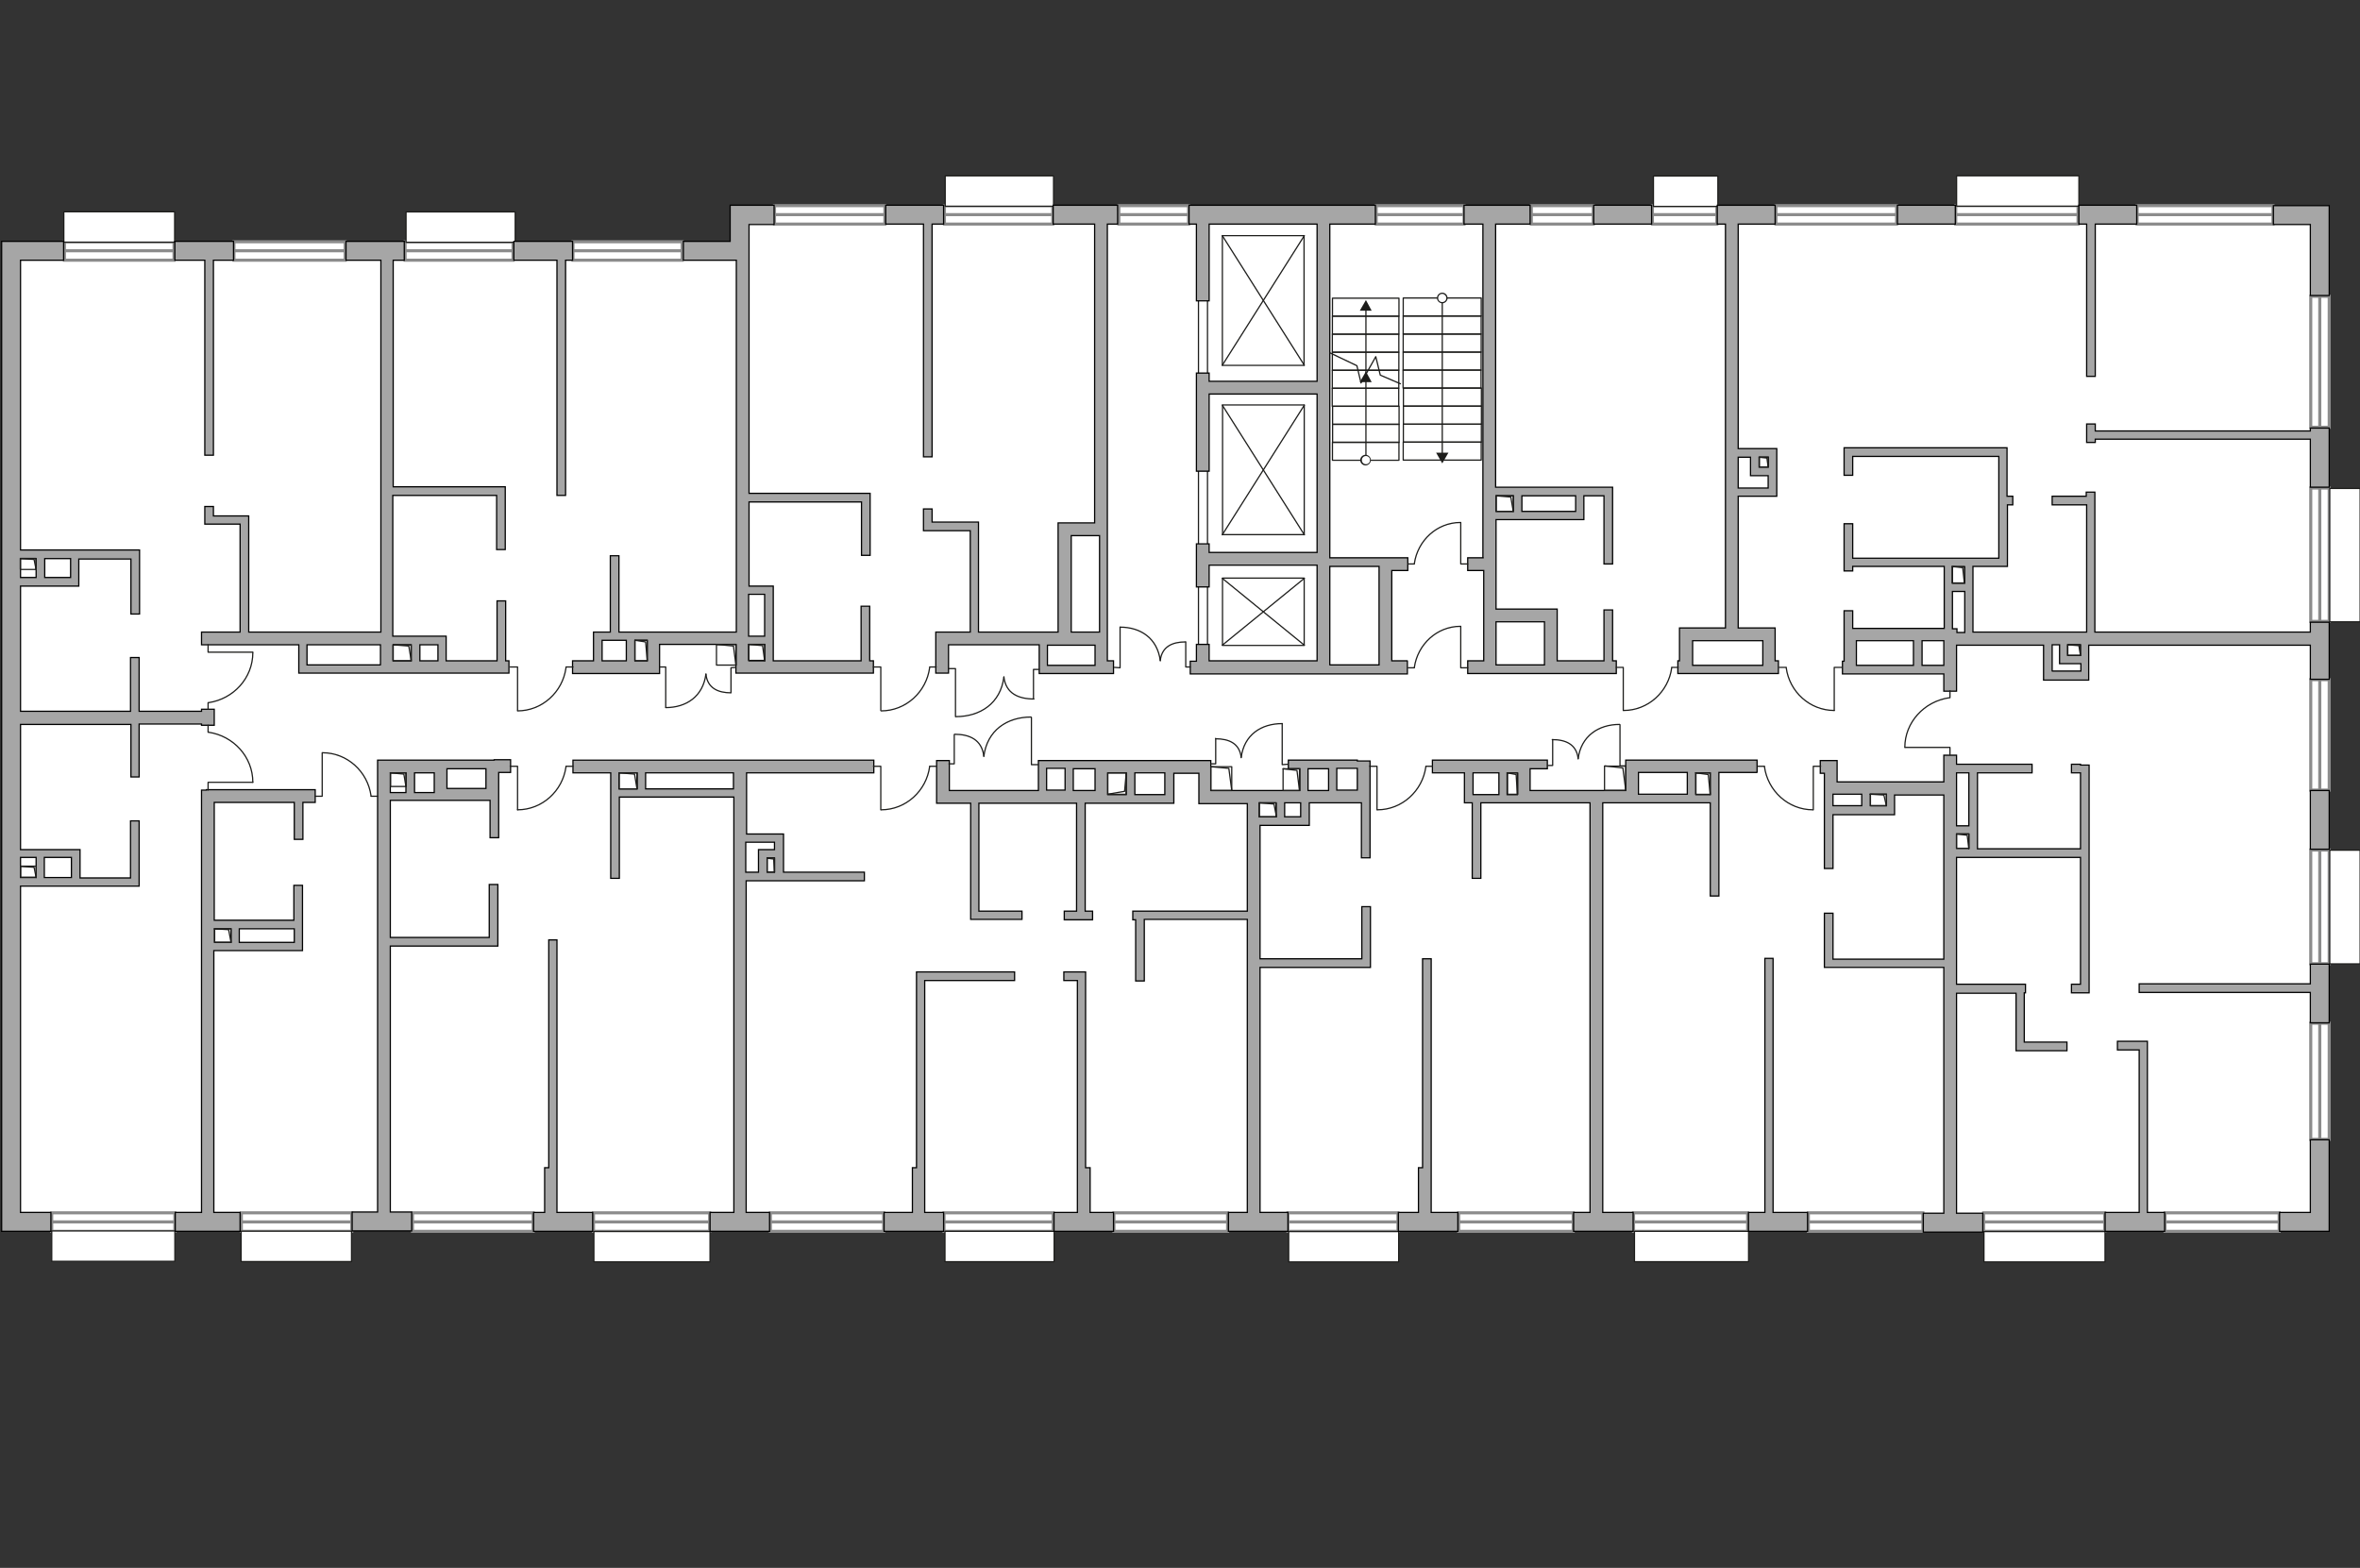 <?xml version="1.0" encoding="utf-8"?>
<!-- Generator: Adobe Illustrator 27.2.0, SVG Export Plug-In . SVG Version: 6.00 Build 0)  -->
<svg version="1.1" xmlns="http://www.w3.org/2000/svg" xmlns:xlink="http://www.w3.org/1999/xlink" x="0px" y="0px"
	 viewBox="0 0 575 382" style="enable-background:new 0 0 575 382;" xml:space="preserve">
<rect x="0" y="0" width="575" height="382" fill="#333333" stroke="none"/>
<style type="text/css">
	.st0{fill:#FFFFFF;}
	.st1{fill:#FFFFFF;stroke:#8C8C8C;stroke-width:0.75;stroke-linecap:round;stroke-miterlimit:10;}
	.st2{fill:#FFFFFF;stroke:#1D1D1B;stroke-width:0.3;stroke-linecap:round;stroke-linejoin:round;stroke-miterlimit:10;}
	.st3{fill:none;stroke:#1D1D1B;stroke-width:0.3;stroke-linecap:round;stroke-linejoin:round;stroke-miterlimit:10;}
	.st4{fill:#A6A6A6;stroke:#000000;stroke-width:0.3;stroke-miterlimit:22.926;}
	.st5{fill:none;stroke:#1D1D1B;stroke-width:0.3;stroke-linecap:round;stroke-linejoin:round;}
	.st6{fill:#1D1D1B;}
</style>
<g id="bg">
	<polygon class="st0" points="2.4,60.8 179.8,60.8 179.8,51.6 564.4,51.6 564.4,297.4 2.4,297.4 	"/>
</g>
<g id="windows">
	<g>
		<rect x="335.3" y="50.1" class="st1" width="21.4" height="4.5"/>
		<line class="st1" x1="335.3" y1="52.3" x2="356.7" y2="52.3"/>
	</g>
	<g>
		<rect x="272.6" y="50.1" class="st1" width="17" height="4.5"/>
		<line class="st1" x1="272.6" y1="52.3" x2="289.6" y2="52.3"/>
	</g>
	<g>
		<rect x="230.1" y="50.1" class="st1" width="26.4" height="4.5"/>
		<line class="st1" x1="230.1" y1="52.3" x2="256.5" y2="52.3"/>
	</g>
	<g>
		<rect x="188.7" y="50.1" class="st1" width="26.9" height="4.5"/>
		<line class="st1" x1="188.7" y1="52.3" x2="215.6" y2="52.3"/>
	</g>
	<g>
		<rect x="139.6" y="58.9" class="st1" width="26.6" height="4.5"/>
		<line class="st1" x1="139.6" y1="61.1" x2="166.2" y2="61.1"/>
	</g>
	<g>
		<rect x="98.7" y="58.9" class="st1" width="26.3" height="4.5"/>
		<line class="st1" x1="98.7" y1="61.1" x2="125" y2="61.1"/>
	</g>
	<g>
		<rect x="57" y="58.9" class="st1" width="27.1" height="4.5"/>
		<line class="st1" x1="57" y1="61.1" x2="84.1" y2="61.1"/>
	</g>
	<g>
		<rect x="15.7" y="58.9" class="st1" width="26.7" height="4.5"/>
		<line class="st1" x1="15.7" y1="61.1" x2="42.4" y2="61.1"/>
	</g>
	<g>
		<rect x="373.1" y="50.1" class="st1" width="15.1" height="4.5"/>
		<line class="st1" x1="373.1" y1="52.3" x2="388.2" y2="52.3"/>
	</g>
	<g>
		<rect x="402.6" y="50.1" class="st1" width="15.7" height="4.5"/>
		<line class="st1" x1="402.6" y1="52.3" x2="418.3" y2="52.3"/>
	</g>
	<g>
		<rect x="432.7" y="50.1" class="st1" width="29.4" height="4.5"/>
		<line class="st1" x1="432.7" y1="52.3" x2="462.2" y2="52.3"/>
	</g>
	<g>
		<rect x="476.5" y="50.1" class="st1" width="29.8" height="4.5"/>
		<line class="st1" x1="476.5" y1="52.3" x2="506.3" y2="52.3"/>
	</g>
	<g>
		<rect x="520.7" y="50.1" class="st1" width="33.1" height="4.5"/>
		<line class="st1" x1="520.7" y1="52.3" x2="553.8" y2="52.3"/>
	</g>
	<g>
		<rect x="563" y="72.2" class="st1" width="4.5" height="31.9"/>
		<line class="st1" x1="565.2" y1="104.1" x2="565.2" y2="72.2"/>
	</g>
	<g>
		<rect x="563" y="118.9" class="st1" width="4.5" height="32.5"/>
		<line class="st1" x1="565.2" y1="151.4" x2="565.2" y2="118.9"/>
	</g>
	<g>
		<rect x="563" y="165.6" class="st1" width="4.5" height="26.9"/>
		<line class="st1" x1="565.2" y1="192.4" x2="565.2" y2="165.6"/>
	</g>
	<g>
		<rect x="563" y="207.1" class="st1" width="4.5" height="27.7"/>
		<line class="st1" x1="565.2" y1="234.8" x2="565.2" y2="207.1"/>
	</g>
	<g>
		<rect x="563" y="249.3" class="st1" width="4.5" height="28.3"/>
		<line class="st1" x1="565.2" y1="277.6" x2="565.2" y2="249.3"/>
	</g>
	<g>
		<rect x="527.5" y="295.5" class="st1" width="27.8" height="4.5"/>
		<line class="st1" x1="527.5" y1="297.7" x2="555.3" y2="297.7"/>
	</g>
	<g>
		<rect x="483.3" y="295.5" class="st1" width="29.5" height="4.5"/>
		<line class="st1" x1="483.3" y1="297.7" x2="512.7" y2="297.7"/>
	</g>
	<g>
		<rect x="440.6" y="295.5" class="st1" width="27.9" height="4.5"/>
		<line class="st1" x1="440.6" y1="297.7" x2="468.4" y2="297.7"/>
	</g>
	<g>
		<rect x="398" y="295.5" class="st1" width="27.8" height="4.5"/>
		<line class="st1" x1="398" y1="297.7" x2="425.9" y2="297.7"/>
	</g>
	<g>
		<rect x="355.4" y="295.5" class="st1" width="27.9" height="4.5"/>
		<line class="st1" x1="355.4" y1="297.7" x2="383.2" y2="297.7"/>
	</g>
	<g>
		<rect x="313.8" y="295.5" class="st1" width="26.8" height="4.5"/>
		<line class="st1" x1="313.8" y1="297.7" x2="340.6" y2="297.7"/>
	</g>
	<g>
		<rect x="271.4" y="295.5" class="st1" width="27.7" height="4.5"/>
		<line class="st1" x1="271.4" y1="297.7" x2="299.1" y2="297.7"/>
	</g>
	<g>
		<rect x="230" y="295.5" class="st1" width="26.6" height="4.5"/>
		<line class="st1" x1="230" y1="297.7" x2="256.6" y2="297.7"/>
	</g>
	<g>
		<rect x="187.7" y="295.5" class="st1" width="27.6" height="4.5"/>
		<line class="st1" x1="187.7" y1="297.7" x2="215.3" y2="297.7"/>
	</g>
	<g>
		<rect x="144.6" y="295.5" class="st1" width="28.3" height="4.5"/>
		<line class="st1" x1="144.6" y1="297.7" x2="172.8" y2="297.7"/>
	</g>
	<g>
		<rect x="100.5" y="295.5" class="st1" width="29.4" height="4.5"/>
		<line class="st1" x1="100.5" y1="297.7" x2="129.8" y2="297.7"/>
	</g>
	<g>
		<rect x="58.8" y="295.5" class="st1" width="26.9" height="4.5"/>
		<line class="st1" x1="58.8" y1="297.7" x2="85.7" y2="297.7"/>
	</g>
	<g>
		<rect x="12.6" y="295.5" class="st1" width="30" height="4.5"/>
		<line class="st1" x1="12.6" y1="297.7" x2="42.6" y2="297.7"/>
	</g>
</g>
<g id="plan">
	
		<rect x="23.9" y="288.6" transform="matrix(-1.836970e-16 1 -1 -1.836970e-16 331.206 276.011)" class="st2" width="7.4" height="30"/>
	
		<rect x="68.6" y="290.2" transform="matrix(-1.836970e-16 1 -1 -1.836970e-16 375.846 231.371)" class="st2" width="7.4" height="26.9"/>
	
		<rect x="239.8" y="33.3" transform="matrix(-1.261624e-10 1 -1 -1.261624e-10 289.992 -196.955)" class="st2" width="7.4" height="26.4"/>
	
		<rect x="567.6" y="119" transform="matrix(-1 -1.262862e-10 1.262862e-10 -1 1142.632 270.501)" class="st2" width="7.4" height="32.5"/>
	
		<rect x="567.6" y="207.2" transform="matrix(-1 -1.266566e-10 1.266566e-10 -1 1142.632 442.041)" class="st2" width="7.4" height="27.7"/>
	
		<rect x="407" y="38.6" transform="matrix(-1.261624e-10 1 -1 -1.261624e-10 457.153 -364.116)" class="st2" width="7.4" height="15.7"/>
	
		<rect x="487.9" y="31.6" transform="matrix(-1.269031e-10 1 -1 -1.269031e-10 538.113 -445.077)" class="st2" width="7.4" height="29.8"/>
	
		<rect x="108.6" y="42" transform="matrix(-1.262858e-10 1 -1 -1.262858e-10 167.529 -56.974)" class="st2" width="7.4" height="26.6"/>
	
		<rect x="25.4" y="41.8" transform="matrix(-1.261624e-10 1 -1 -1.261624e-10 84.351 26.203)" class="st2" width="7.4" height="27"/>
	
		<rect x="155.2" y="289.6" transform="matrix(-1.261624e-10 1 -1 -1.261624e-10 462.594 144.842)" class="st2" width="7.4" height="28.3"/>
	
		<rect x="239.8" y="290.4" transform="matrix(-1.262858e-10 1 -1 -1.262858e-10 547.236 60.2)" class="st2" width="7.4" height="26.6"/>
	
		<rect x="323.7" y="290.3" transform="matrix(-1.261624e-10 1 -1 -1.261624e-10 631.078 -23.642)" class="st2" width="7.4" height="26.8"/>
	
		<rect x="494.5" y="289" transform="matrix(-1.266562e-10 1 -1 -1.266562e-10 801.88 -194.443)" class="st2" width="7.4" height="29.5"/>
	
		<rect x="408.4" y="289.8" transform="matrix(-1.259155e-10 1 -1 -1.259155e-10 715.83 -108.394)" class="st2" width="7.4" height="27.8"/>
	<rect x="292" y="67.1" class="st3" width="2.2" height="92"/>
	<g>
		<polygon class="st4" points="562.9,105 510.5,105 510.5,103.3 508.4,103.3 508.4,107.8 510.5,107.8 510.5,107 562.9,107 
			562.9,118.7 567.5,118.7 567.5,104.3 562.9,104.3 		"/>
		<path class="st4" d="M562.9,154h-52.5v-34.1h-2.1v1H500v2.1h8.4V154h-27.7v-16h6.3h2.1V136v-13h1.3v-2.1H489v-9.7v-2.1H487h-35.6
			H450h-0.7v6.7h2.1v-4.6H487V136h-35.6v-8.4h-2.1v11.5h2.1v-1.1h22.3v4v2.1v9h-21.3h-1v-4.3h-2.1v4.3h0v8h-0.4v3.1h0.4h2.3h0.7
			h21.3v4.2h3.1v-11.2h21.2v8.5h1.5h0.5h6.9h0.5h1.6v-8.5h54v8.3h4.6v-13.9h-4.6V154z M475.7,138.1h3v4h-3V138.1z M452.3,161v-4.9
			h13.9v6h-13.9V161z M468.3,162.1v-6h5.3v6H468.3z M475.7,153.2v-9.1h3v10h-1.9v-0.9H475.7z M500,163.6v-6.5h1.8v4.6h1.4h0.7h3.1
			v1.8H500z M506.9,159.7h-3.1v-2.6h3.1V159.7z"/>
		<rect x="562.9" y="192.6" class="st4" width="4.6" height="14.3"/>
		<polygon class="st4" points="562.9,239.7 521.2,239.7 521.2,241.8 562.9,241.8 562.9,249.2 567.5,249.2 567.5,234.9 562.9,234.9 
					"/>
		<polygon class="st4" points="562.9,295.4 555.4,295.4 555.4,300 567.5,300 567.5,298.9 567.5,295.4 567.5,277.7 562.9,277.7 		"/>
		<polygon class="st4" points="553.9,50.1 553.9,54.7 562.9,54.7 562.9,72 567.5,72 567.5,54.7 567.5,51.1 567.5,50.1 		"/>
		<rect x="462.3" y="50" class="st4" width="14.1" height="4.6"/>
		<rect x="388.3" y="50" class="st4" width="14.1" height="4.6"/>
		<path class="st4" d="M361.5,135.9h-3.9v3.1h3.9V161h-3.9v3.1h3.9h2.1h1h11.8h0.3h0.2h2.6h14.3V161h-0.9v-12.4h-2.1V161h-11.4v-9.5
			v-2.1v-1h-14.9V139v-3.1v-9.3h21.4v-0.4v-1.6v-3.8h4.9v16.6h2.1v-16.6v-2.1h-2.1h-4.9h-2.1h-13.1h-2.1h-4.2V54.6h8.4V50h-16.1v4.6
			h4.6V135.9z M376.3,151.5v10.5h-11.8v-1v-9.5H376.3z M383.9,120.8v3.8h-13.1v-3.8H383.9z M368.7,120.8v3.8h-4.2v-3.8H368.7z"/>
		<path class="st4" d="M343,161h-3.9V139h3.9v-3.1h-6H336H324V54.6h11.1V50h-45.4v4.6h1.8v18.7h3.1V54.6h26.3v38.3h-26.3v-2h-3.1
			v23.9h3.1V96h26.3v38.6h-26.3v-2.1h-3.1v10.5h3.1v-5.3h26.3V161h-26.3V157h-3.1v4.1h-1.5v3.1h33.4h0.4H336h0.9h6V161z M324,162.1
			v-1V138H336v1V161v1H324z"/>
		<polygon class="st4" points="265.6,284.5 264.5,284.5 264.5,238.9 264.5,237.8 264.5,236.8 259.2,236.8 259.2,238.9 262.5,238.9 
			262.5,284.5 262.5,284.7 262.5,295.4 256.8,295.4 256.8,300 271.3,300 271.3,295.4 265.6,295.4 		"/>
		<polygon class="st4" points="348.7,285.8 348.7,284.5 348.7,233.6 346.6,233.6 346.6,284.5 345.6,284.5 345.6,295.4 340.7,295.4 
			340.7,300 355.2,300 355.2,295.4 348.7,295.4 		"/>
		<polygon class="st4" points="135.7,285.9 135.7,284.5 135.7,229 133.7,229 133.7,284.5 132.7,284.5 132.7,295.4 130,295.4 
			130,300 144.4,300 144.4,295.4 135.7,295.4 		"/>
		<path class="st4" d="M410.7,164.1h1.7h17.1h0.3h0.3h2.4h0.8V161h-0.8v-8h-1.9h-1.1h-6v-32.1h7.3h0.4h1.7v-11.6h-1.7h-0.4h-2.2
			h-2.1h-3V54.6h9V50h-14.1v4.6h2V153h-8.1h-1.2h-1.9v8h-0.4v3.1h0.4H410.7z M430.8,111.4v2.4h-2.2v-2.4H430.8z M426.5,111.4v2.4
			v2.1h2.1h2.2v3h-7.3v-7.5H426.5z M412.4,156.1h17.1v6h-17.1v-1V156.1z"/>
		<path class="st4" d="M50.3,192.5h-1.2v102.9h-6.4v4.6h15.8v-4.6h-6.4v-63.8h4h2.1h13.4h0.7h1.4v-15.9h-2.1v8.5H52.2v-28.7h19.5v9
			h2.1v-9h3v-3.1H52.2H50.3z M71.7,229.6H58.3v-3.3h13.4V229.6z M56.3,226.3v3.3h-4v-3.3H56.3z"/>
		<path class="st4" d="M428.1,188.3v-3.1h-28.9h-3.1v3.1v4.3h-23.3v-5.3h4.2v-2.1h-4.2h-0.9h-0.8h-1.4H349v3.1h7.8v5.3v0.7v1.3h1.9
			v18.4h2.1v-18.4h8.9h0.5h17.2v99.8h-4v4.6h14.5v-4.6h-7.4v-99.8h8.3h0.4h17.5v22.7h2.1v-30.1H428.1z M358.9,188.3h6.3v5.3h-6.3
			V188.3z M367.2,193.6v-5.3h2.5v4.3v1v0H367.2z M399.2,193.5v-1v-4.3h11.9v5.3L399.2,193.5L399.2,193.5z M416.7,193.6h-3.5v-5.3
			h3.5V193.6z"/>
		<path class="st4" d="M139.6,188.3h9.2V214h2.1v-19.8h27.9v101.2H173v4.6h14.5v-4.6h-5.7v-80.8h28.8v-2.1h-19.7V209V207v-1.8v-0.9
			v-1.1h-9v-14.9h31v-3.1h-73.3V188.3z M150.8,188.3h4.4v3.9h-4.4V188.3z M188.7,212.5h-1.8V209h1.8V212.5z M188.7,205.2v1.8h-3.9
			v0.5v1.5v3.5h-3.1v-7.3H188.7z M178.7,192.2h-21.4v-3.9h21.4V192.2z"/>
		<path class="st4" d="M120.4,185.2h-1.9h-0.1h-9.5h-0.9h-2.2H92v0.8v2.2v107.1h-6.2v4.6h14.5v-4.6h-5.2v-64.8h24.2h1h1v-15h-2.1
			v12.9H95.1v-33.4h10.7h0.6h0.3h2.2h9.5h1v9.1h2.1v-10.1h0v-5.8h2.9v-3.1h-2.9H120.4z M95.1,188.3h3.8v4.8h-3.8V188.3z M101,193.1
			v-4.8h4.8v4.8H101z M108.9,192.1v-3.8v-1h9.5v4.8H108.9z"/>
		<polygon class="st4" points="523.2,255.8 523.2,255 523.2,253.7 515.9,253.7 515.9,255.8 521.2,255.8 521.2,295.4 512.9,295.4 
			512.9,300 527.4,300 527.4,295.4 523.2,295.4 		"/>
		<polygon class="st4" points="223.3,237.8 223.3,238.9 223.3,284.5 222.3,284.5 222.3,295.4 215.4,295.4 215.4,300 229.9,300 
			229.9,295.4 225.3,295.4 225.3,284.7 225.3,284.5 225.3,238.9 247.2,238.9 247.2,236.8 223.3,236.8 		"/>
		<path class="st4" d="M33.9,189.2v-12.8h15.2v0.3h3.1v-0.3v-3.1v-0.5h-3.1v0.5H33.9v-13.1h-2.1v13.1H5v-30.5h14.2v-1v-1v-4.6h12.7
			v13.4h2.1v-13.4v-0.9V134H5V63.4h10.5v-4.6H5H2.7H0.4v236.6v1.8v2.8h12v-4.6H5v-79.5h28.9v-0.9v-1.1v-13.9h-2.1v13.9H19.5v-4.9
			v-1.1v-0.9H5v-30.5h26.9v12.8H33.9z M17.2,140.7h-6.3v-4.6h6.3V140.7z M8.8,136.1v4.6H5v-4.6H8.8z M17.4,213.8h-6.6v-4.9h6.6
			V213.8z M8.8,208.9v4.9H5v-4.9H8.8z"/>
		<polygon class="st4" points="49.9,110.9 52,110.9 52,63.4 56.9,63.4 56.9,58.8 42.6,58.8 42.6,63.4 49.9,63.4 		"/>
		<path class="st4" d="M60.6,126.6v-0.9H52v-2.3h-2.1v4.3h0.7H52h6.5V154h-9.4v3.1h23.7v6.9h0.9h1.2h17.9h0.6h1.5h1H124V161h-0.8
			v-14.6h-2.1V161h-12.4v-3.9V155h-2.1h-4.4h-2.1h-4.4v-34.3h25.3v13.2h2.1v-15.3h-1.3h-0.8H95.8V63.4h2.7v-4.6H84.3v4.6h8.5V154
			H60.6v-26.2V126.6z M106.7,157.1v3.9h-4.4v-3.9H106.7z M100.2,157.1v3.9h-4.4v-3.9H100.2z M92.8,162H74.8v-4.9h17.9V162z"/>
		<polygon class="st4" points="135.7,120.7 137.8,120.7 137.8,63.4 139.5,63.4 139.5,58.8 125.2,58.8 125.2,63.4 135.7,63.4 		"/>
		<path class="st4" d="M211.9,147.7h-2.1V161h-21.4v-18.2h-0.3h-1.7h-3.9v-20.5h27.4v13h2.1v-13V121v-0.8h-29.5V63.4v-1.6v-7.1h6.1
			V50h-10.7v1.6v3.1v4.1h-11.4v4.6h11.4h1.5v90.6h-18.6h-1.1H158h-0.3h-6.9v-18.6h-2.1v18.6h-4.1v1v1v5h-5.1v3.1h18.1h3.1V161v-4
			h18.6v7h1.9h1.2h30.4V161h-0.9V147.7z M146.7,156h2h2.1h1.8v5h-5.9V156z M154.7,161v-5h3v5H154.7z M186.3,144.8V155h-3.9v-10.2
			H186.3z M182.4,157h3.9v3.9h-3.9V157z"/>
		<polygon class="st4" points="225,111.3 227.1,111.3 227.1,54.6 229.9,54.6 229.9,50 215.8,50 215.8,54.6 225,54.6 		"/>
		<path class="st4" d="M227.1,124H225v3.2v1.7v0.4h11.4V154h-5.3h-3.1v3.1v6.9h3.1v-6.9h22.1v7h0.7h1.3h11.6h1.1h0.4h1.5h1.5V161
			h-1.5v-3.9v-1.6v-1.2V154v-23.6v-2v-0.1v-1V54.6h2.5V50h-15.7v4.6h10.1v72.8h-8.9v1.7v1.3V154h-19.4v-26.8H237h-0.6h-9.3V124z
			 M266.8,162.1h-11.6v-4.9h11.6V162.1z M261,130.5h6.9V154H261V130.5z"/>
		<path class="st4" d="M330.7,185.2h-16.8v2.1h2.8v5.3H295v-7.3h-1.5h-1.5h-22h-2h-1.1h-5.3h-2.1H255h-1h-1v7.3h-21.7v-7.3h-3.1v7.3
			v1v2.1h8.3V222v1v1H249V222h-10.5v-26.3h14.4h2.1h4.5h2.1h0.7V222h-3v2.1h6.9V222h-1.8v-26.3h4.1h1.5h4.5h2.1h7.3h1.8h0.3v-7.3
			h6.1v4.3v1v2.1h11.8V222h-27.9v2.1h0.7v14.9h2.1V224h25.1v71.4h-4.6v4.6h14.5v-4.6h-6.8v-59.7h24.8h0.9h1.2v-14.8h-2.1v12.7h-24.8
			v-32.5H319v-0.8V199v-3.4h12.7V209h2.1v-13.3v-1.7v-0.3v-1v-7.3h-1.2H330.7z M255,192.5v-5.3h4.5v5.3H255z M261.5,187.3h5.3v1v4.3
			h-5.3V187.3z M269.9,193.6L269.9,193.6v-1v-4.3h4.5v5.3H269.9z M283.8,193.6h-7.3v-5.3h7.3V193.6z M318.7,187.3h5v5.3h-5V187.3z
			 M306.8,195.6h4.1v3.4h-4.1V195.6z M316.9,199H313v-3.4h3.9V199z M325.7,192.5v-5.3h5v5.3H325.7z"/>
		<polygon class="st4" points="432,233.5 430,233.5 430,295.4 426,295.4 426,300 440.4,300 440.4,295.4 432,295.4 		"/>
		<polygon class="st4" points="508.4,91.7 510.5,91.7 510.5,54.6 520.6,54.6 520.6,50 506.5,50 506.5,54.6 508.4,54.6 		"/>
		<path class="st4" d="M506.9,186.2h-2.2v2.1h2.2v18.5h-25.1v-3.5v-2.1v-12.9h13.3v-2.1h-18.4V184h-3.1v6.5h-26v-5.2H447h-2.5h-1
			v3.1h1v2.2v1.3v1.8v17.9h2.1v-13.1h7h2.1h3.9h0.4h1.6v-4.8h12v40h-27v-11.2h-2.1v13.2h1.4h0.7h27v59.9h-5v4.6h14.5v-4.6h-6.4
			v-53.6h14.5v14h1h1h10.4v-2.1h-10.4v-12h0.3v-2.1h-16.8v-30.9h30.2v30.9h-2.2v2.1h2.2h0.5h1.6v-55.5h-1.6H506.9z M446.6,196.3
			v-2.8h1h6v2.8H446.6z M459.6,196.3h-3.9v-2.8h3.9V196.3z M479.7,188.3v12.9h-3v-12.9H479.7z M476.7,203.2h3v3.5h-3V203.2z"/>
	</g>
	<g>
		
			<rect x="364.7" y="120.6" transform="matrix(-1.836970e-16 1 -1 -1.836970e-16 489.347 -243.913)" class="st3" width="3.8" height="4.2"/>
		<polyline class="st3" points="364.5,120.8 368.1,121.1 368.7,124.6 		"/>
	</g>
	<g>
		
			<rect x="428.5" y="111.4" transform="matrix(-1.836970e-16 1 -1 -1.836970e-16 542.274 -317.137)" class="st3" width="2.4" height="2.2"/>
		<polyline class="st3" points="428.6,111.4 430.5,111.6 430.8,113.8 		"/>
	</g>
	<g>
		
			<rect x="475.1" y="138.5" transform="matrix(-1.836970e-16 1 -1 -1.836970e-16 617.14 -337.068)" class="st3" width="4" height="3"/>
		<polyline class="st3" points="475.6,138 478.2,138.3 478.6,142 		"/>
	</g>
	<g>
		
			<rect x="504" y="156.9" transform="matrix(-1.836970e-16 1 -1 -1.836970e-16 663.749 -346.932)" class="st3" width="2.6" height="3.1"/>
		<polyline class="st3" points="503.8,157.1 506.5,157.3 506.9,159.7 		"/>
	</g>
	<g>
		
			<rect x="476.4" y="203.5" transform="matrix(-1.836970e-16 1 -1 -1.836970e-16 683.19 -273.228)" class="st3" width="3.5" height="3"/>
		<polyline class="st3" points="476.7,203.2 479.3,203.5 479.7,206.8 		"/>
	</g>
	<g>
		
			<rect x="456.2" y="192.9" transform="matrix(-1.836970e-16 1 -1 -1.836970e-16 652.527 -262.691)" class="st3" width="2.8" height="3.9"/>
		<polyline class="st3" points="455.6,193.5 459,193.7 459.6,196.3 		"/>
	</g>
	<g>
		
			<rect x="412.3" y="189.2" transform="matrix(-1.836970e-16 1 -1 -1.836970e-16 605.848 -223.961)" class="st3" width="5.2" height="3.5"/>
		<polyline class="st3" points="413.1,188.3 416.2,188.7 416.7,193.6 		"/>
	</g>
	<g>
		
			<rect x="390.6" y="187" transform="matrix(-1.836970e-16 1 -1 -1.836970e-16 583.132 -203.939)" class="st3" width="5.9" height="5.2"/>
		<polyline class="st3" points="391,186.6 395.4,187.1 396.1,192.5 		"/>
	</g>
	<g>
		
			<rect x="365.9" y="189.6" transform="matrix(-1.836970e-16 1 -1 -1.836970e-16 559.396 -177.574)" class="st3" width="5.2" height="2.5"/>
		<polyline class="st3" points="367.2,188.3 369.4,188.7 369.7,193.5 		"/>
	</g>
	<g>
		
			<rect x="307.2" y="195.3" transform="matrix(-1.836970e-16 1 -1 -1.836970e-16 506.231 -111.581)" class="st3" width="3.4" height="4.1"/>
		<polyline class="st3" points="306.8,195.6 310.4,195.9 311,199 		"/>
	</g>
	<g>
		
			<rect x="312" y="187.9" transform="matrix(-1.836970e-16 1 -1 -1.836970e-16 504.514 -124.689)" class="st3" width="5.3" height="4"/>
		<polyline class="st3" points="312.6,187.3 316,187.7 316.6,192.5 		"/>
	</g>
	<g>
		
			<rect x="294.7" y="187.1" transform="matrix(-1.836970e-16 1 -1 -1.836970e-16 487.208 -107.9)" class="st3" width="5.8" height="5.1"/>
		<polyline class="st3" points="295,186.8 299.4,187.2 300.1,192.5 		"/>
	</g>
	<g>
		
			<rect x="269.9" y="188.3" transform="matrix(-1 -1.540735e-11 1.540735e-11 -1 544.284 381.822)" class="st3" width="4.5" height="5.2"/>
		<polyline class="st3" points="274.4,188.3 274,192.8 269.9,193.5 		"/>
	</g>
	<g>
		
			<rect x="186.1" y="209.9" transform="matrix(-1.836970e-16 1 -1 -1.836970e-16 398.616 22.956)" class="st3" width="3.4" height="1.8"/>
		<polyline class="st3" points="186.9,209.1 188.5,209.3 188.7,212.5 		"/>
	</g>
	<g>
		
			<rect x="151.1" y="188" transform="matrix(-1.836970e-16 1 -1 -1.836970e-16 343.265 37.2)" class="st3" width="3.9" height="4.4"/>
		<polyline class="st3" points="150.8,188.3 154.6,188.6 155.2,192.2 		"/>
	</g>
	<g>
		
			<rect x="95.4" y="188" transform="matrix(-1.836970e-16 1 -1 -1.836970e-16 286.962 92.917)" class="st3" width="3.3" height="3.8"/>
		<polyline class="st3" points="95.1,188.3 98.4,188.6 98.9,191.6 		"/>
	</g>
	<g>
		
			<rect x="52.6" y="225.9" transform="matrix(-1.836970e-16 1 -1 -1.836970e-16 282.152 173.688)" class="st3" width="3.3" height="4"/>
		<polyline class="st3" points="52.2,226.3 55.7,226.5 56.3,229.6 		"/>
	</g>
	<g>
		
			<rect x="5.5" y="210.5" transform="matrix(-1.836970e-16 1 -1 -1.836970e-16 219.325 205.525)" class="st3" width="2.7" height="3.8"/>
		<polyline class="st3" points="5,211.1 8.3,211.3 8.8,213.8 		"/>
	</g>
	<g>
		
			<rect x="5.5" y="135.6" transform="matrix(-1.836970e-16 1 -1 -1.836970e-16 144.345 130.545)" class="st3" width="2.7" height="3.8"/>
		<polyline class="st3" points="5,136.1 8.3,136.3 8.8,138.8 		"/>
	</g>
	<g>
		
			<rect x="96.1" y="156.9" transform="matrix(-1.836970e-16 1 -1 -1.836970e-16 257.041 61.016)" class="st3" width="3.9" height="4.4"/>
		<polyline class="st3" points="95.8,157.1 99.6,157.4 100.2,161 		"/>
	</g>
	<g>
		
			<rect x="153.7" y="157" transform="matrix(-1.836970e-16 1 -1 -1.836970e-16 314.676 2.295)" class="st3" width="5" height="3"/>
		<polyline class="st3" points="154.7,156 157.3,156.4 157.7,161 		"/>
	</g>
	<g>
		
			<rect x="174.5" y="157.1" transform="matrix(-1.836970e-16 1 -1 -1.836970e-16 336.465 -17.457)" class="st3" width="5" height="4.8"/>
		<polyline class="st3" points="174.6,157 178.7,157.4 179.3,162 		"/>
	</g>
	<g>
		
			<rect x="182.4" y="157" transform="matrix(-1.836970e-16 1 -1 -1.836970e-16 343.369 -25.379)" class="st3" width="4" height="3.9"/>
		<polyline class="st3" points="182.4,157 185.8,157.3 186.3,161 		"/>
	</g>
	<g>
		
			<rect x="330.6" y="71.1" transform="matrix(-2.488860e-12 1 -1 -2.488860e-12 411.932 -253.57)" class="st3" width="4.4" height="16.2"/>
		
			<rect x="330.6" y="66.7" transform="matrix(-2.488860e-12 1 -1 -2.488860e-12 407.549 -257.954)" class="st3" width="4.4" height="16.2"/>
		
			<rect x="330.6" y="75.5" transform="matrix(2.488492e-12 1 -1 2.488492e-12 416.317 -249.185)" class="st3" width="4.4" height="16.2"/>
		
			<rect x="330.6" y="79.9" transform="matrix(-2.488860e-12 1 -1 -2.488860e-12 420.722 -244.78)" class="st3" width="4.4" height="16.2"/>
		
			<rect x="330.6" y="84.3" transform="matrix(-1.836970e-16 1 -1 -1.836970e-16 425.106 -240.396)" class="st3" width="4.4" height="16.2"/>
		
			<rect x="330.6" y="88.7" transform="matrix(2.488492e-12 1 -1 2.488492e-12 429.491 -236.011)" class="st3" width="4.4" height="16.2"/>
		
			<rect x="330.6" y="93" transform="matrix(-1.836970e-16 1 -1 -1.836970e-16 433.876 -231.626)" class="st3" width="4.4" height="16.2"/>
		
			<rect x="330.6" y="97.4" transform="matrix(-1.836970e-16 1 -1 -1.836970e-16 438.281 -227.221)" class="st3" width="4.4" height="16.2"/>
		
			<rect x="330.6" y="101.8" transform="matrix(-1.836970e-16 1 -1 -1.836970e-16 442.646 -222.857)" class="st3" width="4.4" height="16.2"/>
		<g>
			<g>
				<line class="st5" x1="332.8" y1="112.1" x2="332.8" y2="92.7"/>
				<g>
					<g>
						<circle class="st0" cx="332.8" cy="112.1" r="1.1"/>
						<path class="st6" d="M334,112.1c0-0.7-0.6-1.3-1.3-1.3s-1.3,0.6-1.3,1.3s0.6,1.3,1.3,1.3S334,112.8,334,112.1
							S334,112.8,334,112.1z M331.8,112.1c0-0.5,0.4-1,1-1c0.5,0,1,0.4,1,1c0,0.5-0.4,1-1,1C332.2,113.1,331.8,112.6,331.8,112.1
							C331.8,111.5,331.8,112.6,331.8,112.1z"/>
					</g>
				</g>
				<g>
					<polygon class="st6" points="334.2,93.1 332.8,90.5 331.3,93.1 					"/>
				</g>
			</g>
		</g>
		<g>
			<g>
				<line class="st5" x1="332.8" y1="91.2" x2="332.8" y2="75.3"/>
				<g>
					<polygon class="st6" points="334.2,75.7 332.8,73.1 331.3,75.7 					"/>
				</g>
			</g>
		</g>
		<polyline class="st3" points="324.1,86 330.6,89.1 331.6,93.3 335.2,86.9 336.3,91.4 341.2,93.5 		"/>
		
			<rect x="349.2" y="65.3" transform="matrix(-1.088705e-06 1 -1 -1.088705e-06 426.189 -276.594)" class="st3" width="4.4" height="19"/>
		
			<rect x="349.2" y="69.7" transform="matrix(-1.088706e-06 1 -1 -1.088706e-06 430.574 -272.209)" class="st3" width="4.4" height="19"/>
		
			<rect x="349.2" y="74.1" transform="matrix(-1.088706e-06 1 -1 -1.088706e-06 434.979 -267.805)" class="st3" width="4.4" height="19"/>
		
			<rect x="349.2" y="78.5" transform="matrix(-1.088706e-06 1 -1 -1.088706e-06 439.363 -263.42)" class="st3" width="4.4" height="19"/>
		
			<rect x="349.2" y="82.9" transform="matrix(-1.088705e-06 1 -1 -1.088705e-06 443.748 -259.036)" class="st3" width="4.4" height="19"/>
		
			<rect x="349.2" y="87.2" transform="matrix(-1.088705e-06 1 -1 -1.088705e-06 448.132 -254.651)" class="st3" width="4.4" height="19"/>
		
			<rect x="349.2" y="91.6" transform="matrix(-1.088705e-06 1 -1 -1.088705e-06 452.537 -250.246)" class="st3" width="4.4" height="19"/>
		
			<rect x="349.2" y="96" transform="matrix(-1.088705e-06 1 -1 -1.088705e-06 456.922 -245.862)" class="st3" width="4.4" height="19"/>
		
			<rect x="349.2" y="100.4" transform="matrix(-1.088705e-06 1 -1 -1.088705e-06 461.286 -241.497)" class="st3" width="4.4" height="19"/>
		<g>
			<g>
				<line class="st5" x1="351.4" y1="72.6" x2="351.4" y2="110.7"/>
				<g>
					<g>
						<path class="st0" d="M350.3,72.6c0-0.6,0.5-1.1,1.1-1.1c0.6,0,1.1,0.5,1.1,1.1c0,0.6-0.5,1.1-1.1,1.1S350.3,73.2,350.3,72.6z"
							/>
						<path class="st6" d="M350.1,72.6c0,0.7,0.6,1.3,1.3,1.3s1.3-0.6,1.3-1.3c0-0.7-0.6-1.3-1.3-1.3S350.1,71.9,350.1,72.6
							C350.1,73.3,350.1,71.9,350.1,72.6z M352.4,72.6c0,0.5-0.4,1-1,1s-1-0.4-1-1c0-0.5,0.4-1,1-1
							C351.9,71.6,352.4,72.1,352.4,72.6C352.4,73.1,352.4,72.1,352.4,72.6z"/>
					</g>
				</g>
				<g>
					<polygon class="st6" points="349.9,110.3 351.4,112.9 352.9,110.3 					"/>
				</g>
			</g>
		</g>
	</g>
	<g>
		<polyline class="st3" points="355.9,127.3 355.9,137.4 357.6,137.4 		"/>
		<line class="st3" x1="343.1" y1="137.4" x2="344.6" y2="137.4"/>
		<path class="st3" d="M344.6,137.3c0.8-5.6,5.5-10,11.2-10"/>
	</g>
	<g>
		<polyline class="st3" points="355.9,152.6 355.9,162.7 357.6,162.7 		"/>
		<line class="st3" x1="343.1" y1="162.7" x2="344.6" y2="162.7"/>
		<path class="st3" d="M344.6,162.6c0.8-5.6,5.5-10,11.2-10"/>
	</g>
	<g>
		<polyline class="st3" points="395.5,173.1 395.5,162.6 393.8,162.6 		"/>
		<line class="st3" x1="408.9" y1="162.6" x2="407.3" y2="162.6"/>
		<path class="st3" d="M407.3,162.7c-0.8,5.9-5.8,10.4-11.7,10.4"/>
	</g>
	<g>
		<polyline class="st3" points="446.9,173.1 446.9,162.6 448.7,162.6 		"/>
		<line class="st3" x1="433.5" y1="162.6" x2="435.2" y2="162.6"/>
		<path class="st3" d="M435.2,162.7c0.8,5.9,5.8,10.4,11.7,10.4"/>
	</g>
	<g>
		<polyline class="st3" points="464.2,182.1 475.1,182.1 475.1,183.9 		"/>
		<line class="st3" x1="475.1" y1="168.3" x2="475.1" y2="170"/>
		<path class="st3" d="M474.9,170c-6.1,0.9-10.8,6-10.8,12.1"/>
	</g>
	<g>
		<polyline class="st3" points="441.8,197.3 441.8,186.7 443.6,186.7 		"/>
		<line class="st3" x1="428.3" y1="186.7" x2="429.9" y2="186.7"/>
		<path class="st3" d="M429.9,186.8c0.8,5.9,5.8,10.5,11.8,10.5"/>
	</g>
	<g>
		<polyline class="st3" points="335.5,197.3 335.5,186.7 333.7,186.7 		"/>
		<line class="st3" x1="349" y1="186.7" x2="347.4" y2="186.7"/>
		<path class="st3" d="M347.4,186.8c-0.8,5.9-5.8,10.5-11.8,10.5"/>
	</g>
	<g>
		<polyline class="st3" points="214.6,197.3 214.6,186.7 212.8,186.7 		"/>
		<line class="st3" x1="228.1" y1="186.7" x2="226.5" y2="186.7"/>
		<path class="st3" d="M226.5,186.8c-0.8,5.9-5.8,10.5-11.8,10.5"/>
	</g>
	<g>
		<polyline class="st3" points="126.1,197.3 126.1,186.7 124.3,186.7 		"/>
		<line class="st3" x1="139.6" y1="186.7" x2="137.9" y2="186.7"/>
		<path class="st3" d="M137.9,186.8c-0.8,5.9-5.8,10.5-11.8,10.5"/>
	</g>
	<g>
		<polyline class="st3" points="126.1,173.1 126.1,162.5 124.3,162.5 		"/>
		<line class="st3" x1="139.6" y1="162.5" x2="137.9" y2="162.5"/>
		<path class="st3" d="M137.9,162.7c-0.8,5.9-5.8,10.5-11.8,10.5"/>
	</g>
	<g>
		<polyline class="st3" points="214.6,173.1 214.6,162.5 212.8,162.5 		"/>
		<line class="st3" x1="228.1" y1="162.5" x2="226.5" y2="162.5"/>
		<path class="st3" d="M226.5,162.7c-0.8,5.9-5.8,10.5-11.8,10.5"/>
	</g>
	<g>
		<polyline class="st3" points="78.5,183.4 78.5,194 76.8,194 		"/>
		<line class="st3" x1="92" y1="194" x2="90.4" y2="194"/>
		<path class="st3" d="M90.4,193.9c-0.8-5.9-5.8-10.5-11.8-10.5"/>
	</g>
	<g>
		<polyline class="st3" points="61.6,190.6 50.7,190.6 50.7,192.5 		"/>
		<line class="st3" x1="50.7" y1="176.7" x2="50.7" y2="178.4"/>
		<path class="st3" d="M50.8,178.4c6.1,0.9,10.8,6,10.8,12.2"/>
	</g>
	<g>
		<polyline class="st3" points="61.6,158.9 50.7,158.9 50.7,157.1 		"/>
		<line class="st3" x1="50.7" y1="172.8" x2="50.7" y2="171.2"/>
		<path class="st3" d="M50.8,171.2c6.1-0.9,10.8-6,10.8-12.2"/>
	</g>
	<g>
		<g>
			<polyline class="st3" points="288.9,156.4 288.9,162.5 290,162.5 			"/>
			<path class="st3" d="M282.7,160.9c0.4-3.4,3-4.5,6.1-4.5"/>
		</g>
		<g>
			<polyline class="st3" points="272.9,152.8 272.9,162.7 271.5,162.6 			"/>
			<path class="st3" d="M282.7,161c-0.7-5.5-4.8-8.2-9.8-8.2"/>
		</g>
	</g>
	<g>
		<g>
			<polyline class="st3" points="378.3,180.2 378.3,186.5 377.1,186.5 			"/>
			<path class="st3" d="M384.5,184.8c-0.4-3.5-3.1-4.6-6.3-4.6"/>
		</g>
		<g>
			<polyline class="st3" points="394.7,176.6 394.7,186.6 396.1,186.6 			"/>
			<path class="st3" d="M384.5,184.9c0.7-5.6,5-8.4,10.1-8.4"/>
		</g>
	</g>
	<g>
		<g>
			<polyline class="st3" points="296.2,179.9 296.2,186.1 295,186.1 			"/>
			<path class="st3" d="M302.4,184.5c-0.4-3.4-3-4.5-6.2-4.5"/>
		</g>
		<g>
			<polyline class="st3" points="312.4,176.3 312.4,186.3 313.8,186.2 			"/>
			<path class="st3" d="M302.4,184.6c0.7-5.6,4.9-8.3,10-8.3"/>
		</g>
	</g>
	<g>
		<g>
			<polyline class="st3" points="232.5,179 232.5,186.1 231.2,186.1 			"/>
			<path class="st3" d="M239.7,184.2c-0.5-4-3.5-5.3-7.1-5.3"/>
		</g>
		<g>
			<polyline class="st3" points="251.3,174.8 251.3,186.3 252.9,186.3 			"/>
			<path class="st3" d="M239.7,184.3c0.8-6.4,5.7-9.6,11.5-9.6"/>
		</g>
	</g>
	<g>
		<g>
			<polyline class="st3" points="251.8,170.3 251.8,163.1 253.2,163.1 			"/>
			<path class="st3" d="M244.6,165c0.5,4,3.6,5.3,7.3,5.3"/>
		</g>
		<g>
			<polyline class="st3" points="232.8,174.6 232.8,162.9 231.2,162.9 			"/>
			<path class="st3" d="M244.6,164.9c-0.8,6.5-5.8,9.7-11.7,9.7"/>
		</g>
	</g>
	<g>
		<g>
			<polyline class="st3" points="178.1,168.7 178.1,162.7 179.3,162.6 			"/>
			<path class="st3" d="M172,164.3c0.4,3.4,3,4.5,6.1,4.5"/>
		</g>
		<g>
			<polyline class="st3" points="162.2,172.3 162.2,162.5 160.8,162.5 			"/>
			<path class="st3" d="M172,164.2c-0.7,5.5-4.8,8.2-9.8,8.2"/>
		</g>
	</g>
	<g>
		
			<rect x="292" y="63.3" transform="matrix(-6.682140e-11 1 -1 -6.682140e-11 381.024 -234.585)" class="st3" width="31.6" height="19.9"/>
		<line class="st3" x1="317.8" y1="57.4" x2="297.8" y2="89"/>
		<line class="st3" x1="317.8" y1="89" x2="297.8" y2="57.4"/>
	</g>
	<g>
		
			<rect x="292" y="104.5" transform="matrix(-6.676366e-11 1 -1 -6.676366e-11 422.27 -193.339)" class="st3" width="31.6" height="19.9"/>
		<line class="st3" x1="317.8" y1="98.7" x2="297.8" y2="130.3"/>
		<line class="st3" x1="317.8" y1="130.3" x2="297.8" y2="98.7"/>
	</g>
	<g>
		
			<rect x="299.6" y="139.1" transform="matrix(-6.673524e-11 1 -1 -6.673524e-11 456.858 -158.75)" class="st3" width="16.4" height="19.9"/>
		<line class="st3" x1="317.8" y1="140.9" x2="297.8" y2="157.2"/>
		<line class="st3" x1="317.8" y1="157.2" x2="297.8" y2="140.9"/>
	</g>
</g>
</svg>
